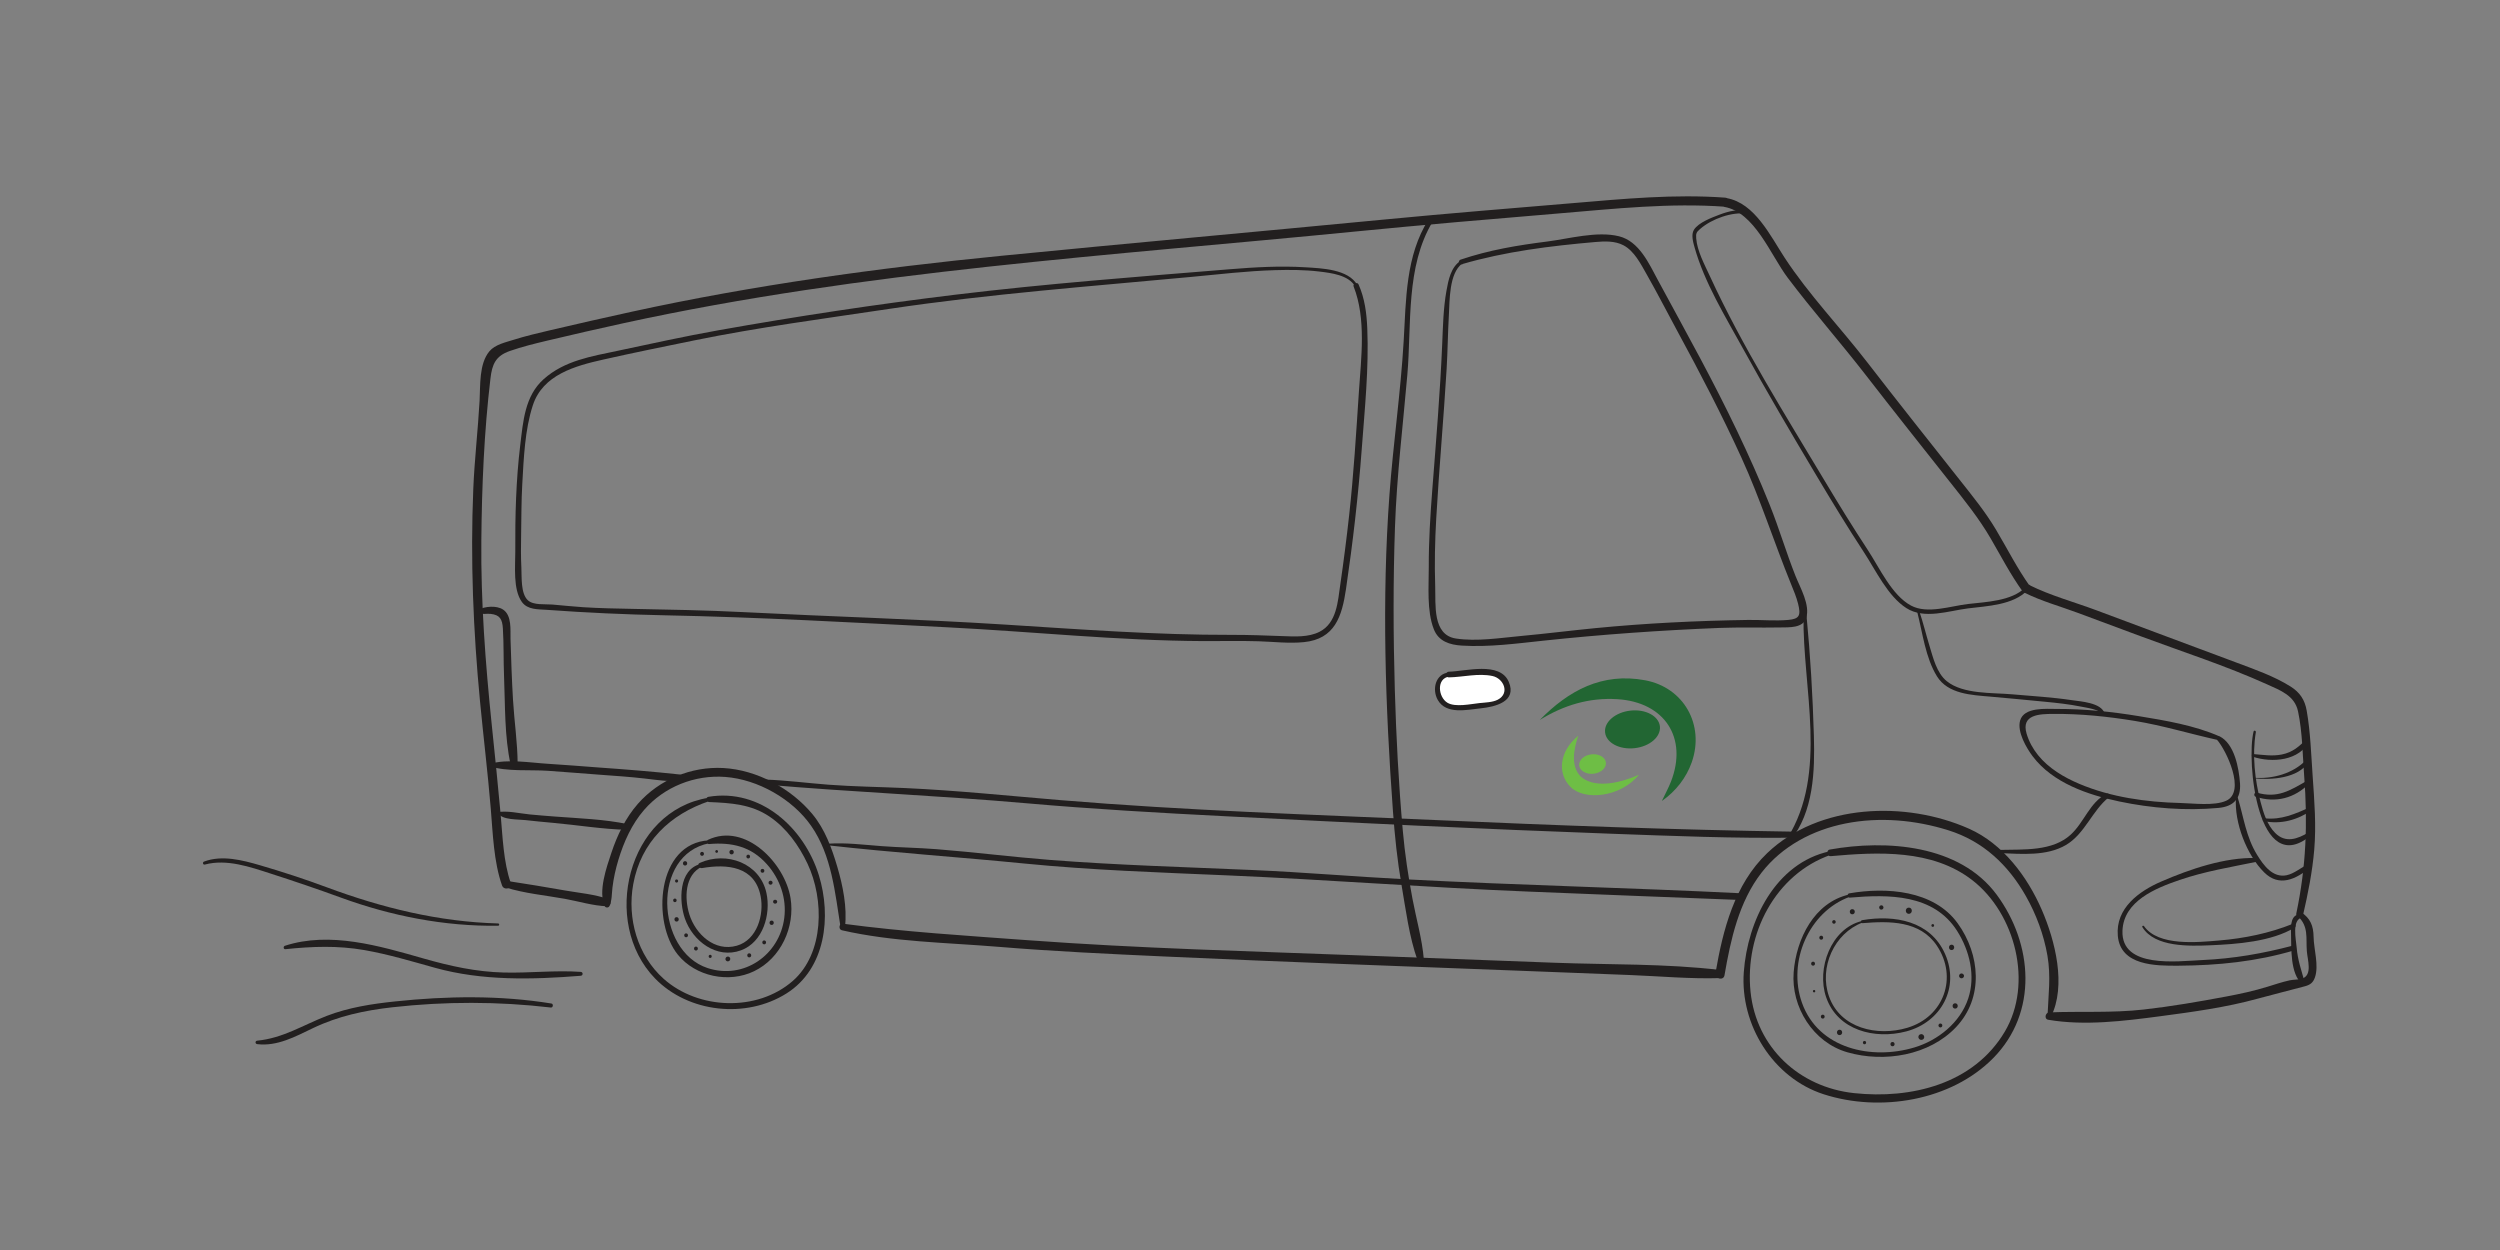 <?xml version="1.0" encoding="UTF-8"?> <svg xmlns="http://www.w3.org/2000/svg" xmlns:xlink="http://www.w3.org/1999/xlink" version="1.1" id="Layer_1" x="0px" y="0px" viewBox="0 0 850.394 425.197" style="enable-background:new 0 0 850.394 425.197;" xml:space="preserve"><rect x="0" y="0" width="850.394" height="425.197" fill="#808080" stroke="none"/> <style type="text/css"> .st0{fill:#231F20;} .st1{fill:#FFFFFF;} .st2{fill:#6DBE45;} .st3{fill:#226633;} .st4{fill:#6EBE45;} .st5{fill:#221F1F;} </style> <g> <path class="st3" d="M523.755,244.908c9.799-10.025,21.233-16.241,35.853-13.508 c13.2,2.468,20.294,15.216,15.863,27.867 c-1.803,5.148-5.307,9.799-10.183,13.206c1.179-2.484,2.267-4.465,3.084-6.551 c5.839-14.911-2.12-27.086-18.201-28.088 C540.541,237.235,531.891,239.877,523.755,244.908z"></path> <path class="st4" d="M536.857,250.265c-1.632,4.827-2.583,10.453,0.86,13.906 c4.261,3.738,11.924,2.804,19.774-0.635c-6.205,7.7-18.653,8.939-23.325,4.074 C529.67,263.085,530.39,255.536,536.857,250.265z"></path> <ellipse transform="matrix(0.994 -0.11 0.11 0.994 -25.24 60.907)" class="st4" cx="541.593" cy="260.121" rx="4.567" ry="3.316"></ellipse> <ellipse transform="matrix(0.994 -0.11 0.11 0.994 -23.868 62.325)" class="st3" cx="555.187" cy="248.346" rx="9.381" ry="6.429"></ellipse> </g> <g> <g> <path class="st5" d="M783.385,311.323c1.695-7.356,3.186-14.783,3.824-22.315 c0.703-8.295,0.044-16.609-0.536-24.893c-0.52-7.417-0.746-15.087-2.039-22.416 c-0.648-3.674-2.316-6.174-5.464-8.162c-5.634-3.558-12.303-5.849-18.508-8.188 c-7.858-2.962-15.738-5.867-23.604-8.808c-8.001-2.991-16-5.985-24.004-8.968 c-7.483-2.789-15.658-5.004-22.799-8.575c-0.122,0.933-0.244,1.867-0.366,2.8 c0.044-0.009,0.089-0.019,0.133-0.028c1.251-0.263,1.534-2.228,0.366-2.8 c-0.107-0.052-0.214-0.105-0.321-0.157c-0.806-0.394-2.065-0.128-2.25,0.915 c-0.011,0.06-0.021,0.119-0.032,0.179c0.933-0.122,1.867-0.244,2.8-0.366 c-4.415-6.159-7.777-12.897-11.647-19.389 c-3.602-6.043-8-11.436-12.352-16.942 c-10.497-13.282-21.045-26.526-31.388-39.93 c-9.189-11.909-19.904-23.041-28.141-35.616 c-4.784-7.303-10.155-18.63-19.753-20.279c0.379,0.498,0.758,0.995,1.137,1.493 c0.003-0.032,0.006-0.064,0.009-0.096c0.084-0.876-0.78-1.493-1.549-1.549 c-17.382-1.267-34.507,0.4-51.815,1.854 c-21.178,1.779-42.359,3.485-63.515,5.518 c-43.654,4.195-87.343,8.105-130.984,12.405 c-41.979,4.137-84.29,9.986-125.511,18.982 c-9.459,2.065-18.894,4.213-28.319,6.427c-4.044,0.95-8.098,1.91-12.062,3.162 c-2.724,0.86-6.286,1.619-8.196,3.883c-3.605,4.272-3.073,11.697-3.365,16.891 c-0.562,10.007-1.727,19.948-2.144,29.974c-1.005,24.164-0.015,48.196,2.292,72.261 c1.166,12.162,2.643,24.286,3.656,36.462c0.695,8.352,1.013,18.165,3.831,26.129 c0.658,1.861,3.643,1.059,2.978-0.821c-2.499-7.062-2.789-16.006-3.459-23.44 c-0.918-10.193-1.98-20.357-3.03-30.538 c-2.146-20.805-3.721-41.689-3.527-62.618c0.169-18.277,0.943-36.902,3.105-55.059 c0.567-4.761,1.709-7.614,6.584-9.314c4.156-1.45,8.443-2.504,12.721-3.521 c8.687-2.065,17.387-4.067,26.112-5.969 c81.664-17.802,165.484-22.928,248.482-31.122 c23.248-2.295,46.519-4.26,69.798-6.206 c18.808-1.572,37.475-3.62,56.367-2.247c-0.516-0.516-1.032-1.032-1.549-1.549 c-0.003,0.032-0.006,0.064-0.009,0.096c-0.059,0.615,0.519,1.387,1.137,1.493 c10.392,1.783,15.83,16.417,21.549,24.015 c8.534,11.337,17.971,22.019,26.669,33.246 c9.406,12.142,18.967,24.162,28.496,36.207 c4.961,6.271,9.946,12.424,13.97,19.356c3.505,6.038,6.697,12.204,10.775,17.891 c0.683,0.952,2.548,1.058,2.8-0.366c0.011-0.06,0.021-0.119,0.032-0.179 c-0.75,0.305-1.5,0.61-2.25,0.915c0.107,0.052,0.214,0.105,0.321,0.157 c0.122-0.933,0.244-1.867,0.366-2.8c-0.044,0.009-0.089,0.019-0.133,0.028 c-1.258,0.265-1.525,2.22-0.366,2.8c5.673,2.836,12.056,4.602,18.003,6.806 c7.08,2.625,14.157,5.26,21.233,7.897 c14.376,5.357,29.195,10.107,43.18,16.431 c4.59,2.075,9.422,3.826,10.564,9.182c1.517,7.117,1.552,14.91,2.104,22.155 c1.218,15.986,0.636,30.845-2.683,46.581 C780.798,312.173,783.043,312.81,783.385,311.323L783.385,311.323z"></path> </g> </g> <g> <g> <path class="st5" d="M781.617,311.639c3.748,3.513,2.727,7.281,3.07,11.872 c0.226,3.022,1.97,8.086-1.507,9.332c-1.231,0.441-3.005,0.332-4.326,0.623 c-2.542,0.559-5.019,1.393-7.502,2.163c-4.677,1.45-9.379,2.462-14.186,3.364 c-9.298,1.745-18.63,3.357-28.035,4.413c-10.759,1.208-21.31,0.535-32.056,0.963 c-1.368,0.055-1.829,2.26-0.34,2.515c12.312,2.11,25.779,0.425,38.066-1.203 c11.003-1.458,22.411-3.011,33.123-5.966c5.352-1.476,10.794-2.788,16.107-4.229 c1.806-0.49,2.796-1.209,3.427-3.059c1.379-4.048-0.4-9.555-0.47-13.723 c-0.064-3.773-1.057-6.31-4.292-8.465 C781.854,309.678,780.882,310.95,781.617,311.639L781.617,311.639z"></path> </g> </g> <g> <g> <path class="st5" d="M697.597,345.954c5.413-10.704,1.424-26.107-3.041-36.414 c-4.897-11.304-13.227-22.509-24.763-27.64 c-21.532-9.577-51.041-8.6-68.716,8.339 c-11.062,10.602-15.016,26.067-17.523,40.666c-0.342,1.991,2.706,2.846,3.05,0.841 c2.084-12.133,4.89-24.989,12.614-34.924 c7.034-9.048,17.452-14.502,28.569-16.71 c11.588-2.302,23.787-1.199,35.011,2.33 c11.74,3.691,20.295,11.732,26.316,22.359 c3.544,6.256,6.101,13.152,7.334,20.245c1.229,7.07,0.31,13.548,0.027,20.606 C696.451,346.235,697.327,346.488,697.597,345.954L697.597,345.954z"></path> </g> </g> <g> <g> <path class="st5" d="M286.364,316.437c17.315,3.972,35.55,4.169,53.197,5.626 c18.83,1.555,37.682,2.429,56.553,3.295 c41.484,1.904,82.987,3.389,124.483,4.985c11.373,0.438,22.746,0.878,34.119,1.331 c10.07,0.401,20.288,1.357,30.362,1.031c1.82-0.059,1.726-2.556,0-2.762 c-18.536-2.205-37.718-1.755-56.367-2.462 c-21.949-0.832-43.899-1.647-65.848-2.486 c-37.664-1.441-75.447-2.386-113.042-5.165 c-21.056-1.556-42.22-2.826-63.154-5.638 C285.39,314.022,285.124,316.153,286.364,316.437L286.364,316.437z"></path> </g> </g> <g> <g> <path class="st5" d="M287.421,315.336c0.803-6.626-0.726-14.098-2.6-20.456 c-1.877-6.368-4.188-12.781-8.473-17.948 c-7.255-8.75-18.905-15.065-30.3-15.682 c-10.931-0.591-21.8,3.925-29.039,12.145 c-4.222,4.794-7.035,10.683-9.044,16.706 c-1.63,4.887-4.569,13.157-2.251,18.145c0.273,0.588,1.29,0.595,1.561,0 c0.947-2.081,0.783-4.035,1.057-6.323c0.383-3.196,1.084-6.338,2.014-9.419 c1.841-6.102,4.55-12.163,8.76-17.013c6.837-7.876,17.237-11.988,27.6-11.208 c11.075,0.833,22.85,7.508,29.214,16.639 c7.038,10.097,8.129,22.862,10.021,34.614 C286.089,316.449,287.329,316.099,287.421,315.336L287.421,315.336z"></path> </g> </g> <g> <g> <path class="st5" d="M171.957,301.873c6.528,2.045,13.437,2.655,20.148,3.863 c4.685,0.844,9.614,2.389,14.379,2.536c1.484,0.046,1.611-2.008,0.334-2.466 c-4.511-1.617-9.779-2.056-14.49-2.886c-6.565-1.156-13.177-2.25-19.765-3.251 C171.142,299.454,170.518,301.423,171.957,301.873L171.957,301.873z"></path> </g> </g> <g> <g> <path class="st5" d="M162.87,208.6c1.42,0.468,2.571,0.064,4.015,0.218 c3.168,0.338,3.974,1.821,4.171,4.949c0.34,5.386,0.177,10.818,0.396,16.212 c0.402,9.876,0.111,20.559,2.264,30.231c0.298,1.339,2.373,1.025,2.367-0.32 c-0.033-7.246-1.156-14.596-1.582-21.843c-0.405-6.888-0.638-13.769-0.842-20.666 c-0.091-3.062,0.507-8.018-2.535-10.032c-2.232-1.478-6.174-1.103-8.41,0.058 C162.188,207.68,162.366,208.434,162.87,208.6L162.87,208.6z"></path> </g> </g> <g> <g> <path class="st5" d="M166.632,260.671c5.975,1.874,13.497,1.093,19.753,1.524 c5.79,0.399,11.573,0.887,17.361,1.311c5.276,0.386,10.542,0.731,15.798,1.343 c3.853,0.449,7.826,1.088,11.707,0.735c1.38-0.126,1.363-1.985,0-2.134 c-9.123-0.994-18.345-1.729-27.505-2.376 c-5.788-0.409-11.568-0.923-17.361-1.266 c-6.088-0.361-13.863-1.753-19.753,0.04 C166.224,259.972,166.229,260.545,166.632,260.671L166.632,260.671z"></path> </g> </g> <g> <g> <path class="st5" d="M168.965,276.401c-0.047,0.008-0.094,0.017-0.142,0.025 c-0.307,0.055-0.354,0.528-0.087,0.666c0.07,0.036,0.14,0.072,0.21,0.108 c0.36,0.185,0.757-0.19,0.557-0.557c1.266,2.323,6.681,2.029,9.206,2.32 c3.065,0.352,6.136,0.643,9.209,0.917c8.424,0.752,16.982,2.188,25.42,2.393 c1.086,0.026,1.355-1.692,0.26-1.923c-8.052-1.7-16.58-1.967-24.783-2.592 c-2.873-0.219-5.746-0.443-8.614-0.721c-3.624-0.352-7.672-1.411-11.262-0.727 c-0.313,0.06-0.428,0.519-0.192,0.726c0.159-0.005,0.319-0.01,0.478-0.014 C169.574,276.816,169.329,276.336,168.965,276.401L168.965,276.401z"></path> </g> </g> <g> <g> <path class="st5" d="M260.039,266.856c29.646,2.576,59.345,3.764,88.998,6.371 c22.645,1.991,45.3,3.281,67.998,4.436 c43.625,2.22,87.259,4.353,130.912,5.931 c20.95,0.757,41.949,1.63,62.917,1.344c1.308-0.018,1.31-2.014,0-2.034 c-40.705-0.608-81.381-2.139-122.049-3.936c-42.649-1.885-85.46-3.254-128.01-6.788 c-17.667-1.468-35.319-3.308-53.033-4.118 c-8.643-0.395-17.316-0.491-25.944-1.14c-7.27-0.547-14.494-1.532-21.788-1.748 C258.944,265.141,258.976,266.764,260.039,266.856L260.039,266.856z"></path> </g> </g> <g> <g> <path class="st5" d="M281.79,287.561c22.133,2.484,44.387,3.975,66.558,6.166 c23.023,2.275,46.153,3.053,69.257,4.044 c34.119,1.464,68.153,4.138,102.283,5.51 c24.247,0.975,48.494,1.961,72.743,2.879c1.473,0.056,1.464-2.212,0-2.285 c-38.135-1.905-76.317-2.763-114.447-4.769 c-17.275-0.909-34.505-2.38-51.791-3.146c-23.102-1.023-46.228-1.653-69.288-3.455 c-12.868-1.006-25.677-2.635-38.544-3.65 c-6.237-0.492-12.493-0.569-18.73-1.04c-6.023-0.455-11.995-1.227-18.043-0.832 C281.413,287.008,281.425,287.52,281.79,287.561L281.79,287.561z"></path> </g> </g> <g> <g> <path class="st5" d="M485.942,74.633c-7.831,12.362-7.651,27.297-8.474,41.402 c-1.019,17.462-3.555,34.81-4.837,52.254 c-2.625,35.716-1.41,72.032,1.193,107.716 c0.61,8.369,1.477,16.673,2.901,24.944c1.46,8.48,2.594,17.594,5.462,25.719 c0.383,1.085,2.252,1.015,2.145-0.29c-0.568-6.917-2.578-13.778-3.86-20.596 c-1.442-7.668-2.594-15.341-3.289-23.114c-1.431-15.99-2.27-32.136-2.732-48.18 c-0.531-18.435-0.582-37.024,0.069-55.456 c0.609-17.252,2.713-34.404,4.2-51.591c1.478-17.09-0.614-36.767,8.589-52.008 C487.836,74.556,486.485,73.775,485.942,74.633L485.942,74.633z"></path> </g> </g> <g> <g> <path class="st5" d="M241.034,271.362c-27.683,4.45-36.712,42.424-18.231,61.451 c11.378,11.714,30.957,13.794,44.75,5.101 c13.338-8.407,15.327-26.165,10.983-40.206 c-4.995-16.144-19.845-29.66-37.588-26.661 c-1.043,0.176-0.733,1.734,0.24,1.775c7.36,0.314,14.284,0.697,20.6,4.968 c5.735,3.878,9.961,9.797,12.891,15.997c5.73,12.124,5.753,30.517-5.053,39.922 c-12.095,10.527-32.088,9.755-43.865-0.746 c-8.949-7.979-12.479-20.572-10.36-32.208 c2.61-14.332,12.489-23.784,25.941-28.281 C242.058,272.236,241.759,271.245,241.034,271.362L241.034,271.362z"></path> </g> </g> <g> <g> <path class="st5" d="M241.188,285.843c-17.876,0.931-19.51,27.93-10.601,38.916 c6.036,7.443,17.325,9.759,25.911,5.611c9.135-4.412,13.999-15.028,12.412-24.881 c-1.898-11.786-15.338-25.864-28.109-19.806 c-0.675,0.32-0.359,1.491,0.386,1.427c7.763-0.665,14.287,0.812,19.676,6.857 c4.442,4.983,6.76,11.595,5.918,18.249c-1.601,12.651-13.805,21.155-26.145,17.056 c-17.576-5.838-19.102-38.688,0.684-42.444 C241.876,286.724,241.751,285.814,241.188,285.843L241.188,285.843z"></path> </g> </g> <g> <g> <path class="st5" d="M238.379,293.864c-7.638,1.871-7.433,12.755-5.394,18.616 c2.657,7.637,10.768,13.829,19.069,10.782 c7.524-2.762,10.211-12.28,8.659-19.485 c-2.182-10.132-13.531-14.341-22.685-10.251c-1.069,0.477-0.253,1.942,0.745,1.767 c8.553-1.503,17.992-0.631,19.963,9.556c1.228,6.348-1.214,14.872-8.104,16.839 c-7.563,2.159-14.062-3.953-16.155-10.68 c-1.682-5.408-1.608-13.41,4.299-16.203 C239.318,294.548,238.928,293.729,238.379,293.864L238.379,293.864z"></path> </g> </g> <g> <g> <path class="st5" d="M622.418,289.567c-18.536,4.013-27.998,23.693-29.254,41.127 c-1.287,17.875,9.913,35.957,27.177,41.528 c19.213,6.2,43.34,2.258,57.695-12.327 c15.23-15.474,13.529-38.736,1.196-55.5 c-12.599-17.126-37.552-18.854-56.844-15.411 c-1.255,0.224-0.981,2.358,0.304,2.244c16.19-1.44,34.546-2.394,48.18,8.151 c14.75,11.408,20.732,35.24,11.082,51.531 c-10.599,17.892-31.914,22.999-51.295,20.921 c-18.582-1.993-33.243-15.463-35.199-34.472 c-2.017-19.602,8.379-39.964,27.292-46.581 C623.512,290.511,623.213,289.395,622.418,289.567L622.418,289.567z"></path> </g> </g> <g> <g> <path class="st5" d="M629.029,304.264c-11.933,2.713-18.009,15.099-18.898,26.417 c-0.933,11.876,6.651,23.939,18.282,27.268 c12.528,3.585,27.808,1.104,36.962-8.57c9.455-9.993,8.24-24.673,0.519-35.347 c-8.134-11.244-24.301-12.356-36.884-10.145 c-0.813,0.143-0.634,1.523,0.196,1.451c13.215-1.14,28.562-1.266,36.538,11.351 c4.247,6.717,6.319,15.244,3.76,22.965c-2.707,8.167-10.221,14.21-18.281,16.636 c-14.598,4.393-32.679,0.476-38.26-15.15 c-4.996-13.988,2.307-31.041,16.282-36.093 C629.732,304.87,629.544,304.147,629.029,304.264L629.029,304.264z"></path> </g> </g> <g> <g> <path class="st5" d="M633.394,313.273c-10.608,2.502-15.548,16.278-12.224,25.921 c3.9,11.313,16.53,14.465,27.226,11.656 c11.946-3.138,18.302-14.96,13.224-26.379 c-4.985-11.21-17.108-13.377-28.239-11.461c-0.568,0.098-0.442,1.061,0.137,1.013 c9.167-0.76,19.587-0.902,25.32,7.65c7.203,10.747,2.421,24.199-10.039,27.935 c-10.179,3.052-22.825,0.23-26.655-10.682 c-3.453-9.837,1.747-21.461,11.402-25.107 C633.881,313.692,633.755,313.187,633.394,313.273L633.394,313.273z"></path> </g> </g> <g> <g> <path class="st5" d="M461.707,96.974c-3.05-5.446-12.186-5.704-17.583-6.049 c-8.638-0.551-17.332-0.031-25.947,0.673 c-31.108,2.54-62.251,4.887-93.242,8.649 c-26.899,3.265-53.88,7.339-80.561,12.098 c-11.432,2.039-22.795,4.54-34.153,6.956 c-9.004,1.916-18.181,3.321-25.298,9.678 c-6.396,5.713-6.976,14.351-7.95,22.373 c-1.461,12.028-1.76,24.174-1.693,36.283c0.027,4.917-0.837,12.85,2.237,17.12 c1.952,2.712,5.49,2.467,8.48,2.685c13.447,0.982,26.784,1.592,40.268,1.862 c31.96,0.641,63.993,2.467,95.919,4.077c29.094,1.467,58.132,4.561,87.28,4.694 c6.212,0.028,12.438-0.136,18.647,0.06c5.11,0.161,10.29,0.802,15.396,0.296 c10.523-1.042,12.963-8.689,14.347-18.074c2.331-15.799,4.169-31.681,5.355-47.608 c1.008-13.538,2.453-27.462,1.883-41.041c-0.217-5.159-0.862-10.217-2.974-14.973 c-0.417-0.938-2.056-0.262-1.675,0.706c4.339,11.032,2.556,24.359,1.794,35.892 c-0.925,14.005-1.766,27.974-3.31,41.931 c-0.873,7.893-1.881,15.771-3.024,23.63c-0.832,5.722-1.189,13.044-7.059,16.017 c-3.77,1.909-8.426,1.622-12.515,1.468c-5.807-0.219-11.578-0.434-17.392-0.422 c-25.775,0.053-51.344-1.867-77.053-3.496 c-29.729-1.883-59.519-2.726-89.268-4.253 c-12.429-0.638-24.864-0.837-37.305-1.09c-5.619-0.114-11.246-0.204-16.856-0.565 c-3.545-0.228-7.072-0.613-10.611-0.916c-2.395-0.205-6.425,0.322-8.31-1.477 c-2.458-2.345-2.024-7.92-2.183-11.03c-0.189-3.672-0.154-7.352-0.087-11.027 c0.106-5.797,0.059-11.622,0.391-17.411c0.502-8.748,0.859-18.474,3.605-26.857 c3.402-10.384,14.415-13.376,23.871-15.507 c10.249-2.31,20.558-4.402,30.851-6.504 c22.009-4.493,44.422-7.446,66.629-10.773 c34.062-5.103,68.401-7.643,102.671-10.863c9.424-0.886,18.838-2.012,28.307-2.29 c5.087-0.149,10.225-0.138,15.284,0.479c3.968,0.484,9.865,1.186,12.072,5.041 C461.229,97.909,461.984,97.469,461.707,96.974z"></path> </g> </g> <g> <g> <path class="st5" d="M496.854,88.715c-3.343,2.104-4.197,6.649-4.84,10.245 c-1.067,5.968-1.183,12.082-1.44,18.124 c-0.699,16.436-2.072,32.816-3.348,49.213 c-0.689,8.857-1.25,17.743-1.218,26.631c0.024,6.574-0.725,14.851,1.715,21.103 c1.618,4.146,5.405,5.319,9.533,5.576c9.225,0.575,18.74-0.718,27.9-1.691 c19.853-2.11,39.669-3.506,59.621-4.314c6.94-0.281,13.842-0.033,20.773-0.168 c2.975-0.058,7.783,0.295,8.87-3.272c1.351-4.43-2.078-10.261-3.65-14.212 c-3.168-7.964-5.584-16.224-8.78-24.194 c-6.835-17.044-14.945-33.532-23.57-49.733 c-4.741-8.905-9.616-17.738-14.405-26.617 c-3.077-5.705-6.414-13.331-13.302-15.036 c-7.464-1.847-16.961,0.84-24.386,1.783 c-10.177,1.292-19.751,2.876-29.5,6.169c-0.565,0.191-0.799,0.895-0.355,1.343 c0.028,0.028,0.056,0.056,0.084,0.085c0.729,0.735,1.866-0.401,1.136-1.136 c-0.028-0.028-0.056-0.056-0.084-0.085c-0.118,0.448-0.236,0.895-0.355,1.343 c14.801-4.328,30.048-6.204,45.408-7.547c3.174-0.277,6.654-0.419,9.552,1.1 c3.706,1.943,5.919,6.392,7.933,9.925c3.618,6.347,6.943,12.881,10.431,19.301 c7.677,14.128,15.107,28.405,21.793,43.033 c6.426,14.059,11.041,28.667,16.845,42.936c0.902,2.218,1.857,4.467,2.433,6.797 c0.966,3.912,0.487,5.118-3.375,5.459c-4.522,0.4-9.093-0.063-13.625,0.005 c-17.301,0.261-34.832,1.112-52.053,2.794c-8.404,0.821-16.783,1.889-25.192,2.662 c-7.112,0.654-15.041,1.944-22.152,0.865 c-8.043-1.221-6.847-11.537-7.055-17.809c-0.254-7.685-0.085-15.345,0.353-23.021 c0.969-16.986,2.524-33.937,3.539-50.925c0.363-6.078,0.407-12.166,0.762-18.244 c0.29-4.957,0.034-14.243,4.545-17.557 C497.946,89.246,497.455,88.337,496.854,88.715z"></path> </g> </g> <g> <g> <path class="st5" d="M594.605,71.622c-3.326-0.508-6.537,0.184-9.66,1.379 c-2.615,1-7.212,2.679-8.75,5.186c-0.988,1.61-0.297,4.113,0.214,5.932 c3.384,12.057,10.463,23.521,16.45,34.4 c8.002,14.54,16.429,28.843,24.924,43.099 c5.282,8.865,10.634,17.674,16.292,26.307c3.966,6.051,8.066,14.898,14.415,18.942 c6.135,3.908,14.319,0.913,20.932,0.086c6.491-0.811,15.458-1.112,20.268-6.214 c0.531-0.564-0.305-1.406-0.852-0.852c-4.558,4.608-13.404,4.861-19.416,5.569 c-5.964,0.702-13.818,3.505-19.362,0.543c-6.545-3.497-10.766-12.901-14.669-18.843 c-5.033-7.664-9.84-15.457-14.544-23.326 c-13.684-22.893-28.114-45.776-39.286-70.038 c-1.754-3.809-4.235-8.374-4.581-12.661c-0.145-1.803,0.09-2.169,1.39-3.296 c3.895-3.379,10.814-5.886,15.935-5.123 C595.015,72.817,595.324,71.732,594.605,71.622L594.605,71.622z"></path> </g> </g> <g> <path class="st1" d="M492.826,229.447c-5.941,0.299-5.159,12.019,3.187,11.175 c2.467-0.25,12.929-0.52,15.003-2.419c3.174-2.906,1.68-7.445-1.588-8.756 C505.377,227.822,497.289,229.447,492.826,229.447"></path> <g> <path class="st5" d="M492.826,228.744c-4.556,0.439-5.79,5.794-3.747,9.367 c2.866,5.011,9.876,3.329,14.583,2.835c4.791-0.503,12.476-2.223,9.552-9.019 c-3.028-7.037-14.703-3.551-20.388-3.447c-1.242,0.023-1.247,1.956,0,1.933 c4.823-0.088,10.069-1.5,14.856-0.462c3.811,0.826,6.002,5.85,1.813,8.047 c-1.758,0.922-4.356,0.961-6.267,1.162c-2.917,0.308-8.2,1.498-10.873-0.116 c-3.18-1.92-3.835-8.299,0.658-8.92 C493.79,230.017,493.614,228.668,492.826,228.744L492.826,228.744z"></path> </g> </g> <g> <g> <path class="st5" d="M652.175,208.227c1.821,7.115,2.783,15.475,6.695,21.824 c3.732,6.057,11.819,6.365,18.189,6.917c6.158,0.534,12.322,1.134,18.476,1.727 c4.114,0.397,8.246,0.833,12.3,1.657c2.212,0.449,5.925,0.849,7.486,2.665 c0.23,0.267,0.691-0.017,0.587-0.342c-1.182-3.703-8.198-4.068-11.189-4.515 c-6.676-1-13.417-1.378-20.135-1.976c-6.909-0.615-16.777,0.034-22.37-4.472 c-3.461-2.789-4.669-8.035-5.917-12.121c-1.173-3.844-2.105-7.757-3.397-11.564 C652.746,207.571,652.053,207.753,652.175,208.227L652.175,208.227z"></path> </g> </g> <g> <g> <path class="st5" d="M755.011,250.495c-8.544-3.765-18.338-5.385-27.504-6.9 c-9.225-1.524-18.503-2.461-27.861-2.446c-3.659,0.006-11.177-0.705-12.494,3.969 c-1.068,3.793,2.132,9.305,4.31,12.186c6.822,9.024,18.781,13.078,29.421,15.322 c10.896,2.298,22.618,3.227,33.732,2.197c5.145-0.477,7.727-3.144,7.339-8.416 c-0.381-5.176-1.859-13.365-6.942-15.945c-0.753-0.382-1.467,0.527-0.898,1.163 c3.186,3.559,9.928,17.735,3.121,20.766c-4.07,1.812-11.153,0.867-15.555,0.756 c-11.595-0.292-23.61-1.96-34.355-6.499 c-5.265-2.224-10.43-5.276-14.069-9.775c-1.755-2.169-3.1-4.637-3.894-7.315 c-1.951-6.579,4.556-6.681,8.958-6.717c9.336-0.077,18.592,0.871,27.797,2.376 c9.644,1.577,18.865,4.424,28.371,6.515 C755.195,251.889,755.75,250.821,755.011,250.495L755.011,250.495z"></path> </g> </g> <g> <g> <path class="st5" d="M760.576,271.419c-0.596,8.373,3.652,19.444,9.62,25.351 c5.093,5.041,10.779,2.356,15.647-1.7c0.62-0.516-0.17-1.341-0.806-1.045 c-2.332,1.085-4.666,3.153-7.21,3.687c-4.729,0.991-7.868-3.366-10.052-6.917 c-3.793-6.163-4.533-12.733-6.582-19.46 C761.086,270.988,760.6,271.07,760.576,271.419L760.576,271.419z"></path> </g> </g> <g> <g> <path class="st5" d="M766.571,248.836c-2.523,10.101,1.391,50.511,19.541,35.29 c0.564-0.473-0.162-1.372-0.776-1.005c-3.826,2.283-7.867,3.775-11.415,0.217 c-2.742-2.75-4.025-6.897-4.974-10.555c-1.936-7.463-2.896-16.061-1.602-23.733 C767.43,248.55,766.699,248.325,766.571,248.836L766.571,248.836z"></path> </g> </g> <g> <g> <path class="st5" d="M766.3,257.405c6.553,2.181,15.962,1.437,19.345-5.487 c0.284-0.582-0.456-1.263-0.946-0.73c-2.493,2.708-4.851,4.732-8.551,5.461 c-3.288,0.648-6.435,0.109-9.724-0.156 C765.879,256.449,765.826,257.248,766.3,257.405L766.3,257.405z"></path> </g> </g> <g> <g> <path class="st5" d="M766.671,264.772c6.009,0.562,14.96,0.062,18.669-5.57 c0.354-0.538-0.446-1.144-0.887-0.685c-4.457,4.641-11.424,6.513-17.781,6.054 C766.541,264.562,766.544,264.76,766.671,264.772L766.671,264.772z"></path> </g> </g> <g> <g> <path class="st5" d="M767.302,271.006c6.701,2.247,13.281,0.543,18.24-4.547 c0.466-0.478-0.127-1.263-0.715-0.927c-5.888,3.368-10.085,6.14-17.145,4.094 C766.792,269.367,766.435,270.715,767.302,271.006L767.302,271.006z"></path> </g> </g> <g> <g> <path class="st5" d="M770.031,279.322c5.97,1.161,11.424-0.388,16.415-3.758 c0.628-0.424,0.09-1.29-0.583-0.997c-5.248,2.285-9.805,4.439-15.698,3.769 C769.605,278.272,769.477,279.214,770.031,279.322L770.031,279.322z"></path> </g> </g> <g> <g> <path class="st5" d="M767.401,291.864c-10.614-0.3-22.524,3.796-32.176,7.97 c-7.606,3.289-15.648,9.084-14.835,18.475 c0.885,10.209,12.885,10.238,20.654,10.184c13.438-0.092,26.431-1.395,39.343-5.213 c1.036-0.306,0.604-1.898-0.447-1.622c-10.309,2.712-20.192,4.436-30.868,4.916 c-8.36,0.376-27.583,2.99-27.099-9.971 c0.378-10.113,11.31-14.491,19.395-17.262 c8.672-2.972,17.298-4.348,26.207-6.195 C768.315,292.992,768.116,291.884,767.401,291.864L767.401,291.864z"></path> </g> </g> <g> <g> <path class="st5" d="M728.74,315.363c4.22,6.942,16.224,6.466,23.144,6.179 c8.978-0.373,20.784-1.233,28.641-6.008c0.663-0.403,0.228-1.621-0.551-1.308 c-8.067,3.243-16.531,4.972-25.194,5.695c-7.206,0.602-20.615,2.027-25.475-4.887 C729.066,314.695,728.518,314.998,728.74,315.363L728.74,315.363z"></path> </g> </g> <g> <g> <path class="st5" d="M783.029,311.003c-3.86-0.332-3.801,3.646-3.722,6.523 c0.136,4.936-0.358,13.793,3.861,17.263c0.369,0.303,0.98,0.029,0.839-0.489 c-1.13-4.169-2.44-7.648-2.785-12.05c-0.215-2.75-1.768-9.409,1.947-10.212 C783.785,311.905,783.587,311.051,783.029,311.003L783.029,311.003z"></path> </g> </g> <g> <g> <path class="st5" d="M680.407,290.204c7.275,0.264,15.76,1.093,22.324-2.764 c6.488-3.812,8.877-11.649,14.656-16.288c0.67-0.537-0.183-1.51-0.882-1.143 c-5.694,2.989-7.541,9.664-12.087,13.856c-6.298,5.809-16.064,5.011-24.01,5.234 C679.696,289.119,679.696,290.178,680.407,290.204L680.407,290.204z"></path> </g> </g> <g> <g> <path class="st5" d="M613.475,209.429c-0.36,24.52,8.474,53.549-5.519,75.725 c-0.387,0.614,0.551,1.374,1.025,0.791c7.952-9.771,8.375-23.649,8.027-35.653 c-0.395-13.59-1.197-27.329-2.504-40.863 C614.442,208.782,613.485,208.754,613.475,209.429L613.475,209.429z"></path> </g> </g> <g> <g> <path class="st0" d="M248.856,290.633c0.99,0,0.992-1.538,0-1.538 C247.866,289.094,247.864,290.633,248.856,290.633L248.856,290.633z"></path> </g> </g> <g> <g> <path class="st0" d="M254.514,292.012c0.833,0,0.834-1.294,0-1.294 C253.682,290.718,253.68,292.012,254.514,292.012L254.514,292.012z"></path> </g> </g> <g> <g> <path class="st0" d="M259.365,296.874c0.848,0,0.85-1.319,0-1.319 C258.516,295.556,258.515,296.874,259.365,296.874L259.365,296.874z"></path> </g> </g> <g> <g> <path class="st0" d="M261.444,300.416c0.001,0.005,0.002,0.009,0.003,0.014 c0,0.002,0.001,0.005,0.001,0.007c0.023,0.054,0.046,0.108,0.068,0.162 c0.027,0.057,0.064,0.104,0.111,0.141c0.046,0.036,0.092,0.071,0.138,0.107 c0.078,0.05,0.163,0.077,0.254,0.081c0.061,0.016,0.121,0.016,0.182,0 c0.091-0.004,0.175-0.031,0.254-0.081c0.007-0.003,0.014-0.006,0.021-0.01 c0.101-0.06,0.181-0.14,0.241-0.241c0.061-0.105,0.091-0.218,0.092-0.339 c-0-0.121-0.031-0.234-0.092-0.339c-0.06-0.101-0.14-0.181-0.241-0.241 c-0.007-0.003-0.014-0.006-0.021-0.01c-0.054-0.023-0.109-0.046-0.163-0.069 c-0.091-0.028-0.182-0.033-0.272-0.012c-0.062,0-0.119,0.016-0.172,0.047 c-0.085,0.028-0.158,0.075-0.22,0.141c-0.079,0.064-0.162,0.212-0.181,0.312 c-0,0.002-0.001,0.005-0.001,0.007 C261.417,300.246,261.416,300.264,261.444,300.416L261.444,300.416z"></path> </g> </g> <g> <g> <path class="st0" d="M263.816,307.372c0.023-0.004,0.045-0.008,0.068-0.011 c0.053-0.022,0.105-0.044,0.158-0.067c0.077-0.041,0.139-0.098,0.185-0.17 c0.041-0.041,0.069-0.09,0.085-0.146c0.041-0.079,0.06-0.163,0.057-0.254 c-0.008-0.058-0.016-0.117-0.024-0.175c-0.022-0.053-0.044-0.105-0.067-0.158 c-0.041-0.077-0.098-0.139-0.17-0.185c-0.064-0.058-0.139-0.098-0.224-0.118 c-0.023-0.004-0.045-0.008-0.068-0.011c-0.119-0.032-0.238-0.032-0.357,0 c-0.114,0.032-0.213,0.089-0.296,0.173c-0.035,0.045-0.07,0.091-0.105,0.136 c-0.061,0.105-0.091,0.218-0.092,0.339c-0.003,0.092,0.016,0.179,0.058,0.259 c0.027,0.083,0.073,0.155,0.139,0.216c0.084,0.083,0.183,0.141,0.296,0.173 C263.578,307.404,263.697,307.404,263.816,307.372L263.816,307.372z"></path> </g> </g> <g> <g> <path class="st0" d="M262.483,314.629c0.958,0,0.96-1.49,0-1.49 C261.524,313.139,261.523,314.629,262.483,314.629L262.483,314.629z"></path> </g> </g> <g> <g> <path class="st0" d="M260.566,320.41c-0.004-0.017-0.008-0.033-0.012-0.05 c-0.021-0.051-0.043-0.101-0.064-0.152c-0.04-0.074-0.094-0.133-0.163-0.178 c-0.04-0.039-0.086-0.067-0.14-0.082c-0.076-0.04-0.157-0.058-0.244-0.055 c-0.056,0.008-0.112,0.015-0.169,0.023c-0.051,0.021-0.101,0.043-0.152,0.064 c-0.074,0.04-0.133,0.094-0.178,0.163c-0.056,0.061-0.094,0.133-0.114,0.216 c-0.004,0.017-0.008,0.033-0.012,0.05c-0.031,0.115-0.031,0.229,0,0.344 c0.031,0.11,0.086,0.205,0.166,0.286c0.044,0.034,0.087,0.067,0.131,0.101 c0.101,0.059,0.21,0.088,0.327,0.088c0.089,0.003,0.172-0.015,0.249-0.056 c0.08-0.026,0.15-0.071,0.208-0.134c0.08-0.081,0.136-0.176,0.166-0.286 C260.597,320.64,260.597,320.525,260.566,320.41L260.566,320.41z"></path> </g> </g> <g> <g> <path class="st0" d="M254.861,325.667c0.896,0,0.897-1.392,0-1.392 C253.965,324.275,253.964,325.667,254.861,325.667L254.861,325.667z"></path> </g> </g> <g> <g> <path class="st0" d="M247.585,327.018c0.113,0.004,0.219-0.019,0.316-0.071 c0.102-0.033,0.19-0.09,0.264-0.17c0.08-0.074,0.137-0.163,0.17-0.264 c0.051-0.098,0.075-0.203,0.071-0.316c-0.01-0.073-0.02-0.146-0.029-0.218 c-0.039-0.139-0.109-0.26-0.211-0.362c-0.055-0.043-0.111-0.086-0.166-0.128 c-0.128-0.074-0.266-0.112-0.415-0.112c-0.113-0.004-0.219,0.019-0.316,0.071 c-0.102,0.033-0.19,0.09-0.264,0.17c-0.08,0.074-0.137,0.163-0.17,0.264 c-0.051,0.098-0.075,0.203-0.071,0.316c0.01,0.073,0.02,0.146,0.029,0.218 c0.039,0.139,0.109,0.26,0.211,0.362c0.055,0.043,0.111,0.086,0.166,0.128 C247.299,326.98,247.437,327.018,247.585,327.018L247.585,327.018z"></path> </g> </g> <g> <g> <path class="st0" d="M241.58,325.854c0.691,0,0.692-1.074,0-1.074 C240.889,324.78,240.888,325.854,241.58,325.854L241.58,325.854z"></path> </g> </g> <g> <g> <path class="st0" d="M236.73,323.333c0.864,0,0.866-1.343,0-1.343 C235.866,321.99,235.864,323.333,236.73,323.333L236.73,323.333z"></path> </g> </g> <g> <g> <path class="st0" d="M233.381,318.816c0.848,0,0.85-1.319,0-1.319 C232.532,317.498,232.531,318.816,233.381,318.816L233.381,318.816z"></path> </g> </g> <g> <g> <path class="st0" d="M230.147,313.486c0.974,0,0.976-1.514,0-1.514 C229.173,311.972,229.171,313.486,230.147,313.486L230.147,313.486z"></path> </g> </g> <g> <g> <path class="st0" d="M229.57,306.873c0.786,0,0.787-1.221,0-1.221 C228.784,305.652,228.783,306.873,229.57,306.873L229.57,306.873z"></path> </g> </g> <g> <g> <path class="st0" d="M230.147,300.217c0.691,0,0.692-1.074,0-1.074 C229.456,299.142,229.455,300.217,230.147,300.217L230.147,300.217z"></path> </g> </g> <g> <g> <path class="st0" d="M233.034,294.419c0.958,0,0.96-1.49,0-1.49 C232.076,292.93,232.074,294.419,233.034,294.419L233.034,294.419z"></path> </g> </g> <g> <g> <path class="st0" d="M238.808,291.112c0.864,0,0.866-1.343,0-1.343 C237.944,289.769,237.943,291.112,238.808,291.112L238.808,291.112z"></path> </g> </g> <g> <g> <path class="st0" d="M244.102,289.304c-0.011-0.012-0.023-0.025-0.034-0.037 c-0.038-0.041-0.082-0.069-0.134-0.086c-0.05-0.026-0.103-0.038-0.16-0.036 c-0.108,0.005-0.218,0.04-0.294,0.122c-0.011,0.012-0.023,0.025-0.034,0.037 c-0.024,0.031-0.048,0.063-0.073,0.094c-0.016,0.037-0.031,0.074-0.047,0.111 c-0.019,0.062-0.022,0.123-0.008,0.185c0,0.042,0.011,0.081,0.032,0.117 c0.011,0.039,0.031,0.073,0.06,0.102c0.021,0.035,0.048,0.063,0.083,0.083 c0.029,0.029,0.063,0.049,0.102,0.06c0.055,0.029,0.115,0.042,0.179,0.04 c0.041-0.006,0.082-0.011,0.123-0.017c0.037-0.016,0.074-0.031,0.111-0.047 c0.031-0.024,0.063-0.048,0.094-0.073c0.024-0.031,0.048-0.063,0.073-0.094 c0.016-0.037,0.031-0.074,0.047-0.111c0.019-0.062,0.022-0.123,0.008-0.185 c-0-0.042-0.011-0.081-0.032-0.117 C244.18,289.396,244.148,289.346,244.102,289.304L244.102,289.304z"></path> </g> </g> <g> <g> <path class="st5" d="M619.505,319.643c0.872,0,0.874-1.356,0-1.356 C618.633,318.288,618.631,319.643,619.505,319.643L619.505,319.643z"></path> </g> </g> <g> <g> <path class="st5" d="M616.733,328.478c0.872,0,0.874-1.356,0-1.356 C615.861,327.122,615.859,328.478,616.733,328.478L616.733,328.478z"></path> </g> </g> <g> <g> <path class="st5" d="M617.08,337.569c0.533,0,0.534-0.828,0-0.828 C616.547,336.74,616.546,337.569,617.08,337.569L617.08,337.569z"></path> </g> </g> <g> <g> <path class="st5" d="M620.025,346.481c0.856,0,0.858-1.331,0-1.331 C619.168,345.151,619.167,346.481,620.025,346.481L620.025,346.481z"></path> </g> </g> <g> <g> <path class="st5" d="M625.741,352.102c1.179,0,1.181-1.833,0-1.833 C624.562,350.27,624.56,352.102,625.741,352.102L625.741,352.102z"></path> </g> </g> <g> <g> <path class="st5" d="M634.229,355.215c0.727,0,0.728-1.13,0-1.13 C633.502,354.086,633.501,355.215,634.229,355.215L634.229,355.215z"></path> </g> </g> <g> <g> <path class="st5" d="M643.757,355.898c0.937,0,0.938-1.456,0-1.456 C642.82,354.442,642.818,355.898,643.757,355.898L643.757,355.898z"></path> </g> </g> <g> <g> <path class="st5" d="M654.531,352.797c0.001-0.007,0.001-0.014,0-0.022 c-0-0.013-0.031-0.241-0.034-0.254c-0.001-0.004-0.002-0.008-0.003-0.012 c-0.008-0.028-0.084-0.205-0.098-0.232c-0.002-0.003-0.003-0.007-0.005-0.01 c-0.002-0.004-0.005-0.007-0.007-0.011c-0.015-0.025-0.137-0.185-0.159-0.203 c-0.122-0.121-0.266-0.205-0.432-0.252c-0.13-0.041-0.26-0.047-0.39-0.017 c-0.13,0.006-0.251,0.045-0.364,0.116c-0.147,0.087-0.264,0.204-0.351,0.351 c-0.001,0.002-0.002,0.003-0.003,0.005c-0.098,0.168-0.094,0.201-0.115,0.359 c-0.023,0.085-0.023,0.17,0,0.254c0,0.044,0.006,0.087,0.017,0.128 c0.001,0.002,0.001,0.005,0.002,0.007c0.03,0.127,0.089,0.238,0.175,0.333 c0.069,0.107,0.16,0.191,0.274,0.252c0.078,0.033,0.156,0.066,0.234,0.099 c0.173,0.047,0.347,0.047,0.52,0c0.061-0.018,0.186-0.075,0.244-0.102 c-0.077,0.033-0.155,0.065-0.232,0.098c0.008-0.003,0.016-0.006,0.025-0.007 c-0.084,0.011-0.168,0.023-0.252,0.034c0.008-0.001,0.016-0.001,0.024-0 c-0.082-0.011-0.165-0.022-0.247-0.033c0.005,0.001,0.009,0.002,0.014,0.004 c0.163,0.044,0.325,0.044,0.488,0c0.119-0.028,0.223-0.083,0.312-0.164 c0.1-0.065,0.179-0.151,0.236-0.257 C654.488,353.117,654.53,352.963,654.531,352.797L654.531,352.797z"></path> </g> </g> <g> <g> <path class="st5" d="M660.681,348.651c-0.001-0.004-0.002-0.008-0.002-0.013 c-0.022-0.053-0.044-0.105-0.067-0.158c-0.042-0.077-0.099-0.139-0.171-0.186 c-0.041-0.041-0.09-0.069-0.146-0.085c-0.079-0.041-0.164-0.06-0.255-0.057 c-0.059,0.008-0.117,0.016-0.176,0.024c-0.053,0.022-0.106,0.045-0.158,0.067 c-0.077,0.042-0.139,0.099-0.186,0.171c-0.059,0.064-0.098,0.139-0.119,0.225 c-0.001,0.004-0.001,0.008-0.002,0.013c-0.032,0.118-0.032,0.236,0,0.353 c0.032,0.113,0.089,0.21,0.171,0.293c0.13,0.119,0.29,0.195,0.47,0.195 c0.091,0.003,0.177-0.016,0.256-0.057c0.082-0.027,0.154-0.073,0.214-0.137 c0.082-0.083,0.139-0.181,0.171-0.293 C660.713,348.886,660.713,348.768,660.681,348.651L660.681,348.651z"></path> </g> </g> <g> <g> <path class="st5" d="M665.064,343.082c1.163,0,1.165-1.808,0-1.808 C663.901,341.274,663.899,343.082,665.064,343.082L665.064,343.082z"></path> </g> </g> <g> <g> <path class="st5" d="M667.857,331.416c-0.015-0.012-0.029-0.024-0.044-0.036 c-0.123-0.1-0.212-0.182-0.371-0.218c-0.073-0.01-0.146-0.02-0.219-0.029 c-0.081-0.006-0.158,0.006-0.231,0.034c-0.065,0.028-0.131,0.055-0.196,0.083 c-0.096,0.052-0.172,0.122-0.23,0.211c-0.051,0.051-0.086,0.112-0.105,0.181 c-0.051,0.098-0.075,0.203-0.071,0.316c0.01,0.073,0.02,0.145,0.029,0.218 c0.028,0.065,0.055,0.131,0.083,0.196c0.052,0.096,0.122,0.172,0.211,0.23 c0.079,0.073,0.172,0.121,0.279,0.147c0.038,0.015,0.079,0.022,0.122,0.019 c0.11,0.025,0.219,0.02,0.329-0.015c0.107-0.026,0.201-0.075,0.281-0.148 c0.031-0.023,0.061-0.046,0.091-0.07c0.015-0.012,0.029-0.024,0.044-0.036 c0.075-0.069,0.127-0.151,0.158-0.246c0.048-0.091,0.07-0.19,0.066-0.295 c-0.009-0.068-0.018-0.136-0.027-0.204 C668.018,331.624,667.952,331.512,667.857,331.416L667.857,331.416z"></path> </g> </g> <g> <g> <path class="st5" d="M663.851,323.173c1.179,0,1.181-1.833,0-1.833 C662.672,321.341,662.67,323.173,663.851,323.173L663.851,323.173z"></path> </g> </g> <g> <g> <path class="st5" d="M657.442,315.285c0.614,0,0.615-0.954,0-0.954 C656.828,314.331,656.827,315.285,657.442,315.285L657.442,315.285z"></path> </g> </g> <g> <g> <path class="st5" d="M649.3,310.839c1.357,0,1.359-2.109,0-2.109 C647.943,308.73,647.941,310.839,649.3,310.839L649.3,310.839z"></path> </g> </g> <g> <g> <path class="st5" d="M639.946,309.414c0.101,0.004,0.196-0.017,0.284-0.063 c0.091-0.03,0.17-0.08,0.237-0.152c0.072-0.067,0.122-0.146,0.152-0.237 c0.046-0.088,0.067-0.182,0.063-0.283c-0.009-0.065-0.018-0.13-0.026-0.196 c-0.035-0.125-0.098-0.233-0.189-0.325c-0.05-0.038-0.099-0.077-0.149-0.115 c-0.115-0.067-0.239-0.1-0.371-0.1c-0.101-0.004-0.196,0.017-0.284,0.063 c-0.091,0.03-0.17,0.08-0.237,0.152c-0.072,0.067-0.122,0.146-0.152,0.237 c-0.046,0.088-0.067,0.182-0.063,0.284c0.009,0.065,0.018,0.13,0.026,0.196 c0.035,0.125,0.098,0.233,0.189,0.325c0.05,0.038,0.099,0.077,0.149,0.115 C639.689,309.38,639.813,309.414,639.946,309.414L639.946,309.414z"></path> </g> </g> <g> <g> <path class="st5" d="M630.072,311.01c1.131,0,1.133-1.757,0-1.757 C628.941,309.252,628.939,311.01,630.072,311.01L630.072,311.01z"></path> </g> </g> <g> <g> <path class="st5" d="M623.836,314.211c0.792,0,0.793-1.23,0-1.23 C623.044,312.98,623.043,314.211,623.836,314.211L623.836,314.211z"></path> </g> </g> <g> <g> <path class="st5" d="M197.541,330.591c-8.67-0.607-17.438,0.442-26.13,0.224 c-9.471-0.237-18.29-2.195-27.354-4.781c-14.891-4.248-31.822-9.314-47.152-4.32 c-0.597,0.194-0.539,1.231,0.157,1.159c9.141-0.948,17.844-1.282,26.947,0.318 c8.124,1.428,16.042,3.814,23.977,6.02c16.032,4.458,33.078,4.027,49.554,2.707 C198.391,331.851,198.398,330.652,197.541,330.591L197.541,330.591z"></path> </g> </g> <g> <g> <path class="st5" d="M187.558,341.35c-17.544-2.842-35.499-2.566-53.134-0.709 c-7.904,0.832-15.825,2.047-23.277,4.921 c-8.056,3.107-14.838,7.578-23.655,8.429c-0.765,0.074-0.751,1.09,0,1.18 c6.822,0.819,12.972-2.571,18.929-5.427c8.629-4.138,17.628-6.056,27.092-7.117 c17.931-2.011,35.941-2.001,53.86,0.09 C188.145,342.807,188.332,341.476,187.558,341.35L187.558,341.35z"></path> </g> </g> <g> <g> <path class="st5" d="M169.431,314.119c-20.222-0.556-39.504-5.319-58.376-12.337 c-7.422-2.76-15.023-5.245-22.628-7.464c-6.002-1.751-12.926-3.539-19.016-1.25 c-0.624,0.234-0.387,1.195,0.28,1.016c7.415-1.99,15.37,0.808,22.417,3.083 c7.97,2.573,15.859,5.243,23.727,8.119c17.175,6.278,35.29,9.86,53.596,9.614 C169.933,314.892,169.932,314.133,169.431,314.119L169.431,314.119z"></path> </g> </g> </svg> 